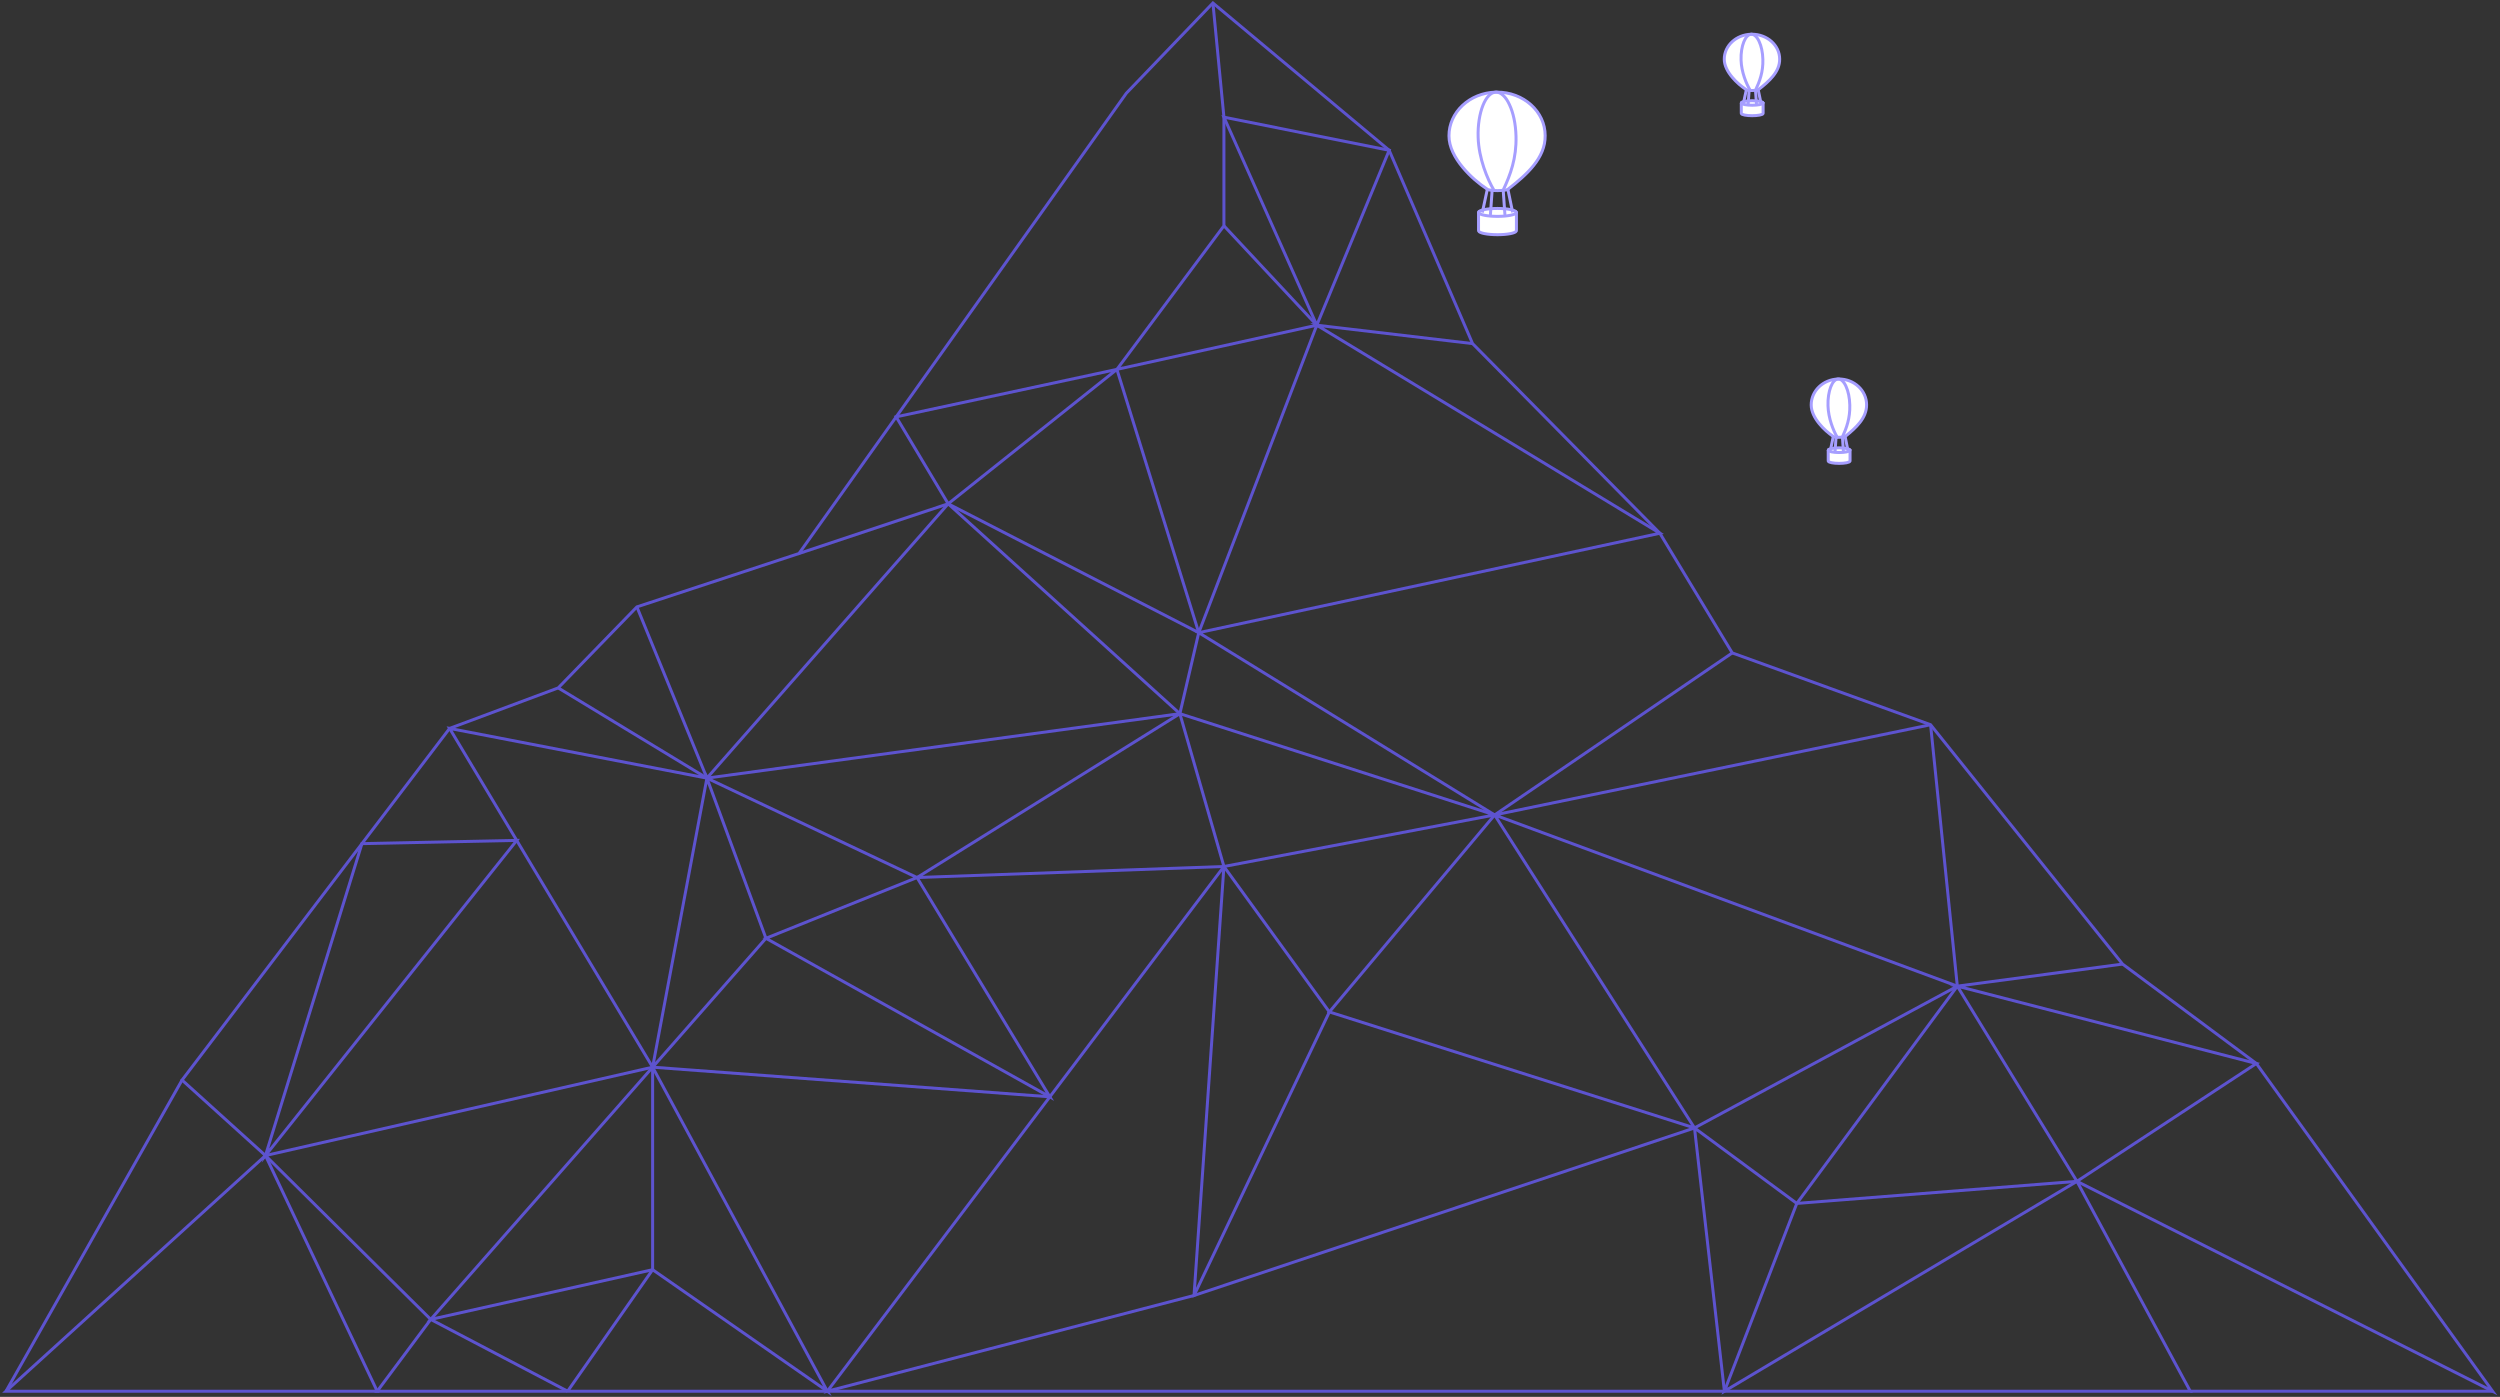 <svg width="834" height="466" viewBox="0 0 834 466" fill="none" xmlns="http://www.w3.org/2000/svg">
<rect x="0" y="0" width="834" height="466" fill="#333333" stroke="none"/>
<path d="M404.627 1L408.301 39.081V75.319L372.6 123.226L399.9 211.058L393.601 238.084L408.301 289.061L443.478 337.585L398.325 432.172L275.996 464.111L408.301 289.061" stroke="#5D53CF" stroke-miterlimit="10"/>
<path d="M266.544 184.648L316.313 168.064L298.962 139.066L372.6 123.226L316.313 168.064L399.9 211.058L439.278 108.487" stroke="#5D53CF" stroke-miterlimit="10"/>
<path d="M186.216 229.484L235.828 259.581L149.99 242.997L217.717 356.011" stroke="#5D53CF" stroke-miterlimit="10"/>
<path d="M235.828 259.581L255.518 313.017L217.717 356.011V423.572L143.688 440.156L217.717 356.011L235.828 259.581Z" stroke="#5D53CF" stroke-miterlimit="10"/>
<path d="M88.561 385.491L172.383 280.364L120.742 281.44L88.561 385.491Z" stroke="#5D53CF" stroke-miterlimit="10"/>
<path d="M305.92 292.746L350.224 365.902L255.518 313.017L305.92 292.746ZM305.92 292.746L235.828 259.581L393.601 238.084L498.607 271.864L408.302 289.062" stroke="#5D53CF" stroke-miterlimit="10"/>
<path d="M217.717 356.01L275.996 464.111L217.717 423.572L189.365 464.111" stroke="#5D53CF" stroke-miterlimit="10"/>
<path d="M408.302 75.319L439.278 108.487L372.6 123.226" stroke="#5D53CF" stroke-miterlimit="10"/>
<path d="M463.428 50.138L408.302 39.081L439.278 108.487L463.428 50.138Z" stroke="#5D53CF" stroke-miterlimit="10"/>
<path d="M491.255 114.628L439.278 108.487L553.733 177.89L399.9 211.058L498.607 271.864L577.883 217.813" stroke="#5D53CF" stroke-miterlimit="10"/>
<path d="M599.411 401.461L652.963 328.984L692.866 394.091L752.717 354.782L652.963 328.984L708.091 321.615" stroke="#5D53CF" stroke-miterlimit="10"/>
<path d="M644.038 241.769L652.963 328.984" stroke="#5D53CF" stroke-miterlimit="10"/>
<path d="M565.284 376.28L398.325 432.173L408.302 289.062L305.92 292.747L393.601 238.084L316.313 168.064L235.828 259.581L212.468 202.46" stroke="#5D53CF" stroke-miterlimit="10"/>
<path d="M599.411 401.461L575.259 464.112L692.865 394.092" stroke="#5D53CF" stroke-miterlimit="10"/>
<path d="M730.667 464.111H831.528" stroke="#5D53CF" stroke-miterlimit="10"/>
<path d="M565.284 376.279L575.259 464.111H730.667L692.866 394.091L599.411 401.461L565.284 376.279ZM565.284 376.279L443.478 337.585L498.607 271.863L644.038 241.769L498.607 271.863L565.284 376.279ZM565.284 376.279L652.963 328.984L498.607 271.863" stroke="#5D53CF" stroke-miterlimit="10"/>
<path d="M575.259 464.111H275.996H125.837L143.688 440.155L88.561 385.491L217.717 356.01L350.224 365.901" stroke="#5D53CF" stroke-miterlimit="10"/>
<path d="M143.688 440.156L189.365 464.111" stroke="#5D53CF" stroke-miterlimit="10"/>
<path d="M88.561 385.491L125.837 464.111H2L88.561 385.491ZM88.561 385.491L60.734 360.31L149.989 242.997L186.216 229.484L212.468 202.46L266.544 184.648L375.75 31.097L404.627 1L463.428 50.137L491.255 114.628L553.733 177.89L577.883 217.813L644.038 241.769L708.091 321.615L752.717 354.782L831.528 464.111L692.866 394.091" stroke="#5D53CF" stroke-miterlimit="10"/>
<path d="M60.734 360.31L2 464.111" stroke="#5D53CF" stroke-miterlimit="10"/>
<path d="M505.868 71.048C505.868 70.744 505.631 70.508 505.325 70.508H493.78C493.474 70.508 493.237 70.744 493.237 71.048V76.625C493.237 76.736 493.244 76.844 493.255 76.951C493.255 76.958 493.255 76.965 493.255 76.972C493.255 77.005 493.262 77.037 493.273 77.069C493.506 77.753 496.228 78.293 499.558 78.293C502.887 78.293 505.577 77.76 505.839 77.08C505.854 77.04 505.861 77.008 505.861 76.972C505.861 76.962 505.861 76.951 505.861 76.94C505.872 76.836 505.879 76.733 505.879 76.629V71.052L505.868 71.048Z" fill="white" stroke="#A69EFF"/>
<path d="M505.854 70.862C505.854 70.898 505.847 70.93 505.832 70.966C505.57 71.65 502.859 72.183 499.551 72.183C496.243 72.183 493.499 71.642 493.266 70.959C493.255 70.927 493.248 70.894 493.248 70.862C493.248 70.855 493.248 70.848 493.248 70.841C493.301 70.121 496.099 69.541 499.547 69.541C502.995 69.541 505.76 70.114 505.847 70.826C505.847 70.837 505.847 70.848 505.847 70.859L505.854 70.862Z" fill="white" stroke="#A69EFF"/>
<path d="M515.472 45.24C515.504 48.959 514.012 52.205 511.635 55.18C509.395 58.019 506.303 60.621 503.042 63.159H503.035C502.833 63.305 502.236 63.431 501.427 63.506C503.883 58.323 505.947 52.753 505.746 45.444C505.641 41.291 504.829 37.59 503.57 34.924C502.959 33.574 502.247 32.536 501.463 31.809C500.741 31.137 499.986 30.761 499.205 30.739C499.191 30.739 499.173 30.739 499.159 30.739C499.23 30.739 499.302 30.739 499.374 30.739C508.273 30.707 515.472 37.232 515.472 45.243V45.24Z" fill="white"/>
<path d="M505.742 45.444C505.943 52.753 503.88 58.327 501.424 63.506C500.899 63.556 500.28 63.585 499.619 63.585C499.205 63.585 498.806 63.574 498.439 63.553C496.181 59.762 493.309 52.843 493.107 45.788C492.971 41.671 493.618 37.898 494.704 35.167C495.247 33.818 495.89 32.712 496.638 31.949C497.364 31.212 498.119 30.797 498.939 30.743C498.943 30.743 498.95 30.743 498.954 30.743C498.961 30.743 498.964 30.743 498.972 30.743C499.033 30.743 499.09 30.743 499.148 30.743C499.148 30.743 499.148 30.743 499.151 30.743C499.166 30.743 499.184 30.743 499.198 30.743C499.978 30.764 500.733 31.14 501.456 31.813C502.236 32.54 502.952 33.578 503.563 34.927C504.822 37.594 505.634 41.295 505.739 45.447L505.742 45.444Z" fill="white"/>
<path d="M498.975 30.743C498.975 30.743 498.964 30.743 498.957 30.743C498.954 30.743 498.946 30.743 498.943 30.743C498.123 30.797 497.368 31.212 496.642 31.949C495.894 32.712 495.25 33.818 494.707 35.167C493.618 37.898 492.974 41.671 493.111 45.788C493.312 52.843 496.185 59.762 498.443 63.553C497.26 63.488 496.376 63.327 496.178 63.13C493.503 61.373 490.432 58.817 487.966 55.821C485.312 52.646 483.378 48.995 483.378 45.344C483.345 37.451 490.263 30.968 498.975 30.743Z" fill="white"/>
<path d="M499.151 30.739C499.094 30.739 499.033 30.739 498.975 30.739C490.263 30.968 483.345 37.451 483.378 45.344C483.378 48.995 485.312 52.646 487.962 55.824C490.429 58.821 493.499 61.376 496.174 63.134C496.376 63.327 497.26 63.488 498.44 63.556C498.806 63.578 499.205 63.588 499.619 63.588C500.28 63.588 500.899 63.56 501.424 63.51C502.236 63.434 502.83 63.309 503.031 63.162H503.038C506.299 60.624 509.388 58.022 511.632 55.184C514.008 52.209 515.504 48.962 515.468 45.243C515.472 37.229 508.273 30.703 499.371 30.736C499.299 30.736 499.227 30.736 499.155 30.736" stroke="#A69EFF"/>
<path d="M498.439 63.553C496.181 59.762 493.309 52.843 493.107 45.788C492.971 41.671 493.618 37.898 494.704 35.167C495.247 33.818 495.89 32.712 496.638 31.949C497.364 31.212 498.119 30.797 498.939 30.743C498.943 30.743 498.95 30.743 498.954 30.743C498.961 30.743 498.964 30.743 498.972 30.743C498.986 30.743 499 30.743 499.015 30.743C499.058 30.743 499.105 30.743 499.148 30.743C499.148 30.743 499.148 30.743 499.151 30.743C499.166 30.743 499.184 30.743 499.198 30.743C499.978 30.764 500.733 31.14 501.456 31.813C502.236 32.54 502.952 33.578 503.563 34.927C504.822 37.594 505.634 41.295 505.739 45.447C505.94 52.757 503.876 58.33 501.42 63.51" stroke="#A69EFF" stroke-linecap="round"/>
<path d="M496.174 63.134L494.502 70.916" stroke="#A69EFF"/>
<path d="M503.035 63.159L504.617 70.841" stroke="#A69EFF"/>
<path d="M497.771 63.517L497.217 71.453" stroke="#A69EFF" stroke-linecap="round"/>
<path d="M501.474 63.517L502.028 71.453" stroke="#A69EFF" stroke-linecap="round"/>
<path d="M588.166 34.456C588.166 34.282 588.03 34.147 587.854 34.147H581.206C581.03 34.147 580.894 34.282 580.894 34.456V37.643C580.894 37.706 580.898 37.768 580.904 37.829C580.904 37.833 580.904 37.837 580.904 37.841C580.904 37.86 580.908 37.878 580.915 37.897C581.049 38.287 582.616 38.596 584.533 38.596C586.45 38.596 587.999 38.291 588.15 37.903C588.158 37.88 588.162 37.862 588.162 37.841C588.162 37.835 588.162 37.829 588.162 37.823C588.168 37.764 588.173 37.704 588.173 37.645V34.458L588.166 34.456Z" fill="white" stroke="#A69EFF"/>
<path d="M588.158 34.35C588.158 34.37 588.154 34.389 588.146 34.409C587.995 34.8 586.434 35.105 584.529 35.105C582.624 35.105 581.045 34.796 580.91 34.405C580.904 34.387 580.9 34.368 580.9 34.35C580.9 34.346 580.9 34.342 580.9 34.337C580.931 33.926 582.542 33.595 584.527 33.595C586.512 33.595 588.104 33.922 588.154 34.329C588.154 34.335 588.154 34.342 588.154 34.348L588.158 34.35Z" fill="white" stroke="#A69EFF"/>
<path d="M593.696 19.709C593.715 21.834 592.855 23.689 591.487 25.389C590.197 27.011 588.417 28.498 586.539 29.948H586.535C586.419 30.032 586.076 30.103 585.61 30.146C587.024 27.184 588.212 24.002 588.096 19.825C588.036 17.452 587.568 15.337 586.844 13.813C586.492 13.042 586.082 12.449 585.63 12.034C585.214 11.649 584.78 11.435 584.33 11.422C584.322 11.422 584.312 11.422 584.303 11.422C584.345 11.422 584.386 11.422 584.428 11.422C589.551 11.404 593.696 15.133 593.696 19.71V19.709Z" fill="white"/>
<path d="M588.094 19.825C588.21 24.002 587.022 27.187 585.608 30.146C585.305 30.175 584.949 30.191 584.568 30.191C584.33 30.191 584.101 30.185 583.889 30.173C582.589 28.007 580.935 24.053 580.819 20.021C580.741 17.669 581.113 15.513 581.738 13.953C582.051 13.182 582.422 12.55 582.852 12.114C583.27 11.693 583.705 11.455 584.177 11.425C584.179 11.425 584.183 11.425 584.185 11.425C584.19 11.425 584.192 11.425 584.196 11.425C584.231 11.425 584.264 11.425 584.297 11.425C584.297 11.425 584.297 11.425 584.299 11.425C584.308 11.425 584.318 11.425 584.326 11.425C584.775 11.437 585.21 11.652 585.626 12.036C586.075 12.451 586.487 13.044 586.839 13.816C587.564 15.339 588.032 17.454 588.092 19.827L588.094 19.825Z" fill="white"/>
<path d="M584.198 11.425C584.198 11.425 584.192 11.425 584.187 11.425C584.185 11.425 584.181 11.425 584.179 11.425C583.707 11.455 583.272 11.693 582.854 12.114C582.424 12.55 582.053 13.182 581.741 13.953C581.113 15.513 580.743 17.669 580.821 20.021C580.937 24.053 582.591 28.007 583.891 30.173C583.21 30.136 582.701 30.044 582.587 29.932C581.047 28.927 579.279 27.467 577.859 25.755C576.331 23.941 575.217 21.854 575.217 19.768C575.199 15.258 579.182 11.553 584.198 11.425Z" fill="white"/>
<path d="M584.299 11.422C584.266 11.422 584.231 11.422 584.198 11.422C579.182 11.553 575.199 15.258 575.217 19.768C575.217 21.854 576.331 23.941 577.857 25.757C579.277 27.469 581.045 28.929 582.585 29.934C582.701 30.044 583.21 30.136 583.889 30.175C584.101 30.187 584.33 30.193 584.568 30.193C584.949 30.193 585.305 30.177 585.608 30.148C586.076 30.105 586.417 30.034 586.533 29.95H586.537C588.415 28.5 590.193 27.013 591.485 25.391C592.853 23.691 593.715 21.836 593.694 19.711C593.696 15.131 589.551 11.402 584.426 11.421C584.384 11.421 584.343 11.421 584.301 11.421" stroke="#A69EFF"/>
<path d="M583.889 30.173C582.589 28.007 580.935 24.053 580.819 20.021C580.741 17.669 581.113 15.513 581.738 13.953C582.051 13.182 582.422 12.55 582.852 12.114C583.27 11.693 583.705 11.455 584.177 11.425C584.179 11.425 584.183 11.425 584.185 11.425C584.19 11.425 584.192 11.425 584.196 11.425C584.204 11.425 584.212 11.425 584.221 11.425C584.245 11.425 584.272 11.425 584.297 11.425C584.297 11.425 584.297 11.425 584.299 11.425C584.308 11.425 584.318 11.425 584.326 11.425C584.775 11.437 585.21 11.652 585.626 12.036C586.075 12.451 586.487 13.044 586.839 13.816C587.564 15.339 588.032 17.454 588.092 19.827C588.208 24.004 587.019 27.189 585.606 30.148" stroke="#A69EFF" stroke-linecap="round"/>
<path d="M582.585 29.934L581.623 34.38" stroke="#A69EFF"/>
<path d="M586.535 29.948L587.446 34.337" stroke="#A69EFF"/>
<path d="M583.504 30.153L583.186 34.687" stroke="#A69EFF" stroke-linecap="round"/>
<path d="M585.637 30.153L585.955 34.687" stroke="#A69EFF" stroke-linecap="round"/>
<path d="M617.166 150.294C617.166 150.114 617.03 149.974 616.854 149.974H610.206C610.03 149.974 609.894 150.114 609.894 150.294V153.594C609.894 153.66 609.898 153.724 609.904 153.787C609.904 153.791 609.904 153.796 609.904 153.8C609.904 153.819 609.908 153.838 609.915 153.857C610.049 154.262 611.616 154.582 613.533 154.582C615.45 154.582 616.999 154.266 617.15 153.863C617.158 153.84 617.162 153.821 617.162 153.8C617.162 153.793 617.162 153.787 617.162 153.781C617.168 153.719 617.173 153.658 617.173 153.596V150.296L617.166 150.294Z" fill="white" stroke="#A69EFF"/>
<path d="M617.158 150.184C617.158 150.205 617.154 150.224 617.146 150.245C616.995 150.65 615.434 150.965 613.529 150.965C611.624 150.965 610.045 150.645 609.91 150.241C609.904 150.222 609.9 150.203 609.9 150.184C609.9 150.179 609.9 150.175 609.9 150.171C609.931 149.745 611.542 149.402 613.527 149.402C615.512 149.402 617.104 149.741 617.154 150.162C617.154 150.169 617.154 150.175 617.154 150.181L617.158 150.184Z" fill="white" stroke="#A69EFF"/>
<path d="M622.696 135.02C622.715 137.221 621.855 139.142 620.487 140.903C619.197 142.583 617.417 144.123 615.539 145.625H615.535C615.419 145.711 615.076 145.786 614.61 145.83C616.024 142.763 617.212 139.466 617.096 135.14C617.036 132.683 616.568 130.492 615.844 128.914C615.492 128.115 615.082 127.501 614.63 127.071C614.214 126.673 613.78 126.45 613.33 126.438C613.322 126.438 613.312 126.438 613.303 126.438C613.345 126.438 613.386 126.438 613.428 126.438C618.551 126.419 622.696 130.28 622.696 135.022V135.02Z" fill="white"/>
<path d="M617.094 135.14C617.21 139.466 616.022 142.765 614.608 145.83C614.305 145.86 613.949 145.877 613.568 145.877C613.33 145.877 613.101 145.87 612.889 145.858C611.589 143.614 609.935 139.519 609.819 135.344C609.741 132.907 610.113 130.675 610.738 129.058C611.051 128.259 611.422 127.605 611.852 127.154C612.27 126.717 612.705 126.471 613.177 126.44C613.179 126.44 613.183 126.44 613.185 126.44C613.19 126.44 613.192 126.44 613.196 126.44C613.231 126.44 613.264 126.44 613.297 126.44C613.297 126.44 613.297 126.44 613.299 126.44C613.308 126.44 613.318 126.44 613.326 126.44C613.775 126.452 614.21 126.675 614.626 127.073C615.075 127.503 615.487 128.118 615.839 128.916C616.564 130.494 617.032 132.685 617.092 135.142L617.094 135.14Z" fill="white"/>
<path d="M613.198 126.44C613.198 126.44 613.192 126.44 613.187 126.44C613.185 126.44 613.181 126.44 613.179 126.44C612.707 126.471 612.272 126.717 611.854 127.154C611.424 127.605 611.053 128.259 610.741 129.058C610.113 130.675 609.743 132.907 609.821 135.344C609.937 139.519 611.591 143.614 612.891 145.858C612.21 145.82 611.701 145.724 611.587 145.608C610.047 144.568 608.279 143.055 606.859 141.282C605.331 139.403 604.217 137.242 604.217 135.081C604.199 130.41 608.182 126.573 613.198 126.44Z" fill="white"/>
<path d="M613.299 126.437C613.266 126.437 613.231 126.437 613.198 126.437C608.182 126.573 604.199 130.41 604.217 135.081C604.217 137.242 605.331 139.403 606.857 141.284C608.277 143.057 610.045 144.57 611.585 145.61C611.701 145.724 612.21 145.819 612.889 145.86C613.101 145.872 613.33 145.879 613.568 145.879C613.949 145.879 614.305 145.862 614.608 145.832C615.076 145.788 615.417 145.714 615.533 145.627H615.537C617.415 144.125 619.193 142.585 620.485 140.905C621.853 139.144 622.715 137.223 622.694 135.022C622.696 130.278 618.551 126.416 613.426 126.435C613.384 126.435 613.343 126.435 613.301 126.435" stroke="#A69EFF"/>
<path d="M612.889 145.858C611.589 143.614 609.935 139.519 609.819 135.344C609.741 132.907 610.113 130.675 610.738 129.058C611.051 128.259 611.422 127.605 611.852 127.154C612.27 126.717 612.705 126.471 613.177 126.44C613.179 126.44 613.183 126.44 613.185 126.44C613.19 126.44 613.192 126.44 613.196 126.44C613.204 126.44 613.212 126.44 613.221 126.44C613.245 126.44 613.272 126.44 613.297 126.44C613.297 126.44 613.297 126.44 613.299 126.44C613.308 126.44 613.318 126.44 613.326 126.44C613.775 126.452 614.21 126.675 614.626 127.073C615.075 127.503 615.487 128.118 615.839 128.916C616.564 130.494 617.032 132.685 617.092 135.142C617.208 139.468 616.019 142.767 614.606 145.832" stroke="#A69EFF" stroke-linecap="round"/>
<path d="M611.585 145.61L610.623 150.215" stroke="#A69EFF"/>
<path d="M615.535 145.625L616.446 150.171" stroke="#A69EFF"/>
<path d="M612.504 145.836L612.186 150.533" stroke="#A69EFF" stroke-linecap="round"/>
<path d="M614.637 145.836L614.955 150.533" stroke="#A69EFF" stroke-linecap="round"/>
</svg>
